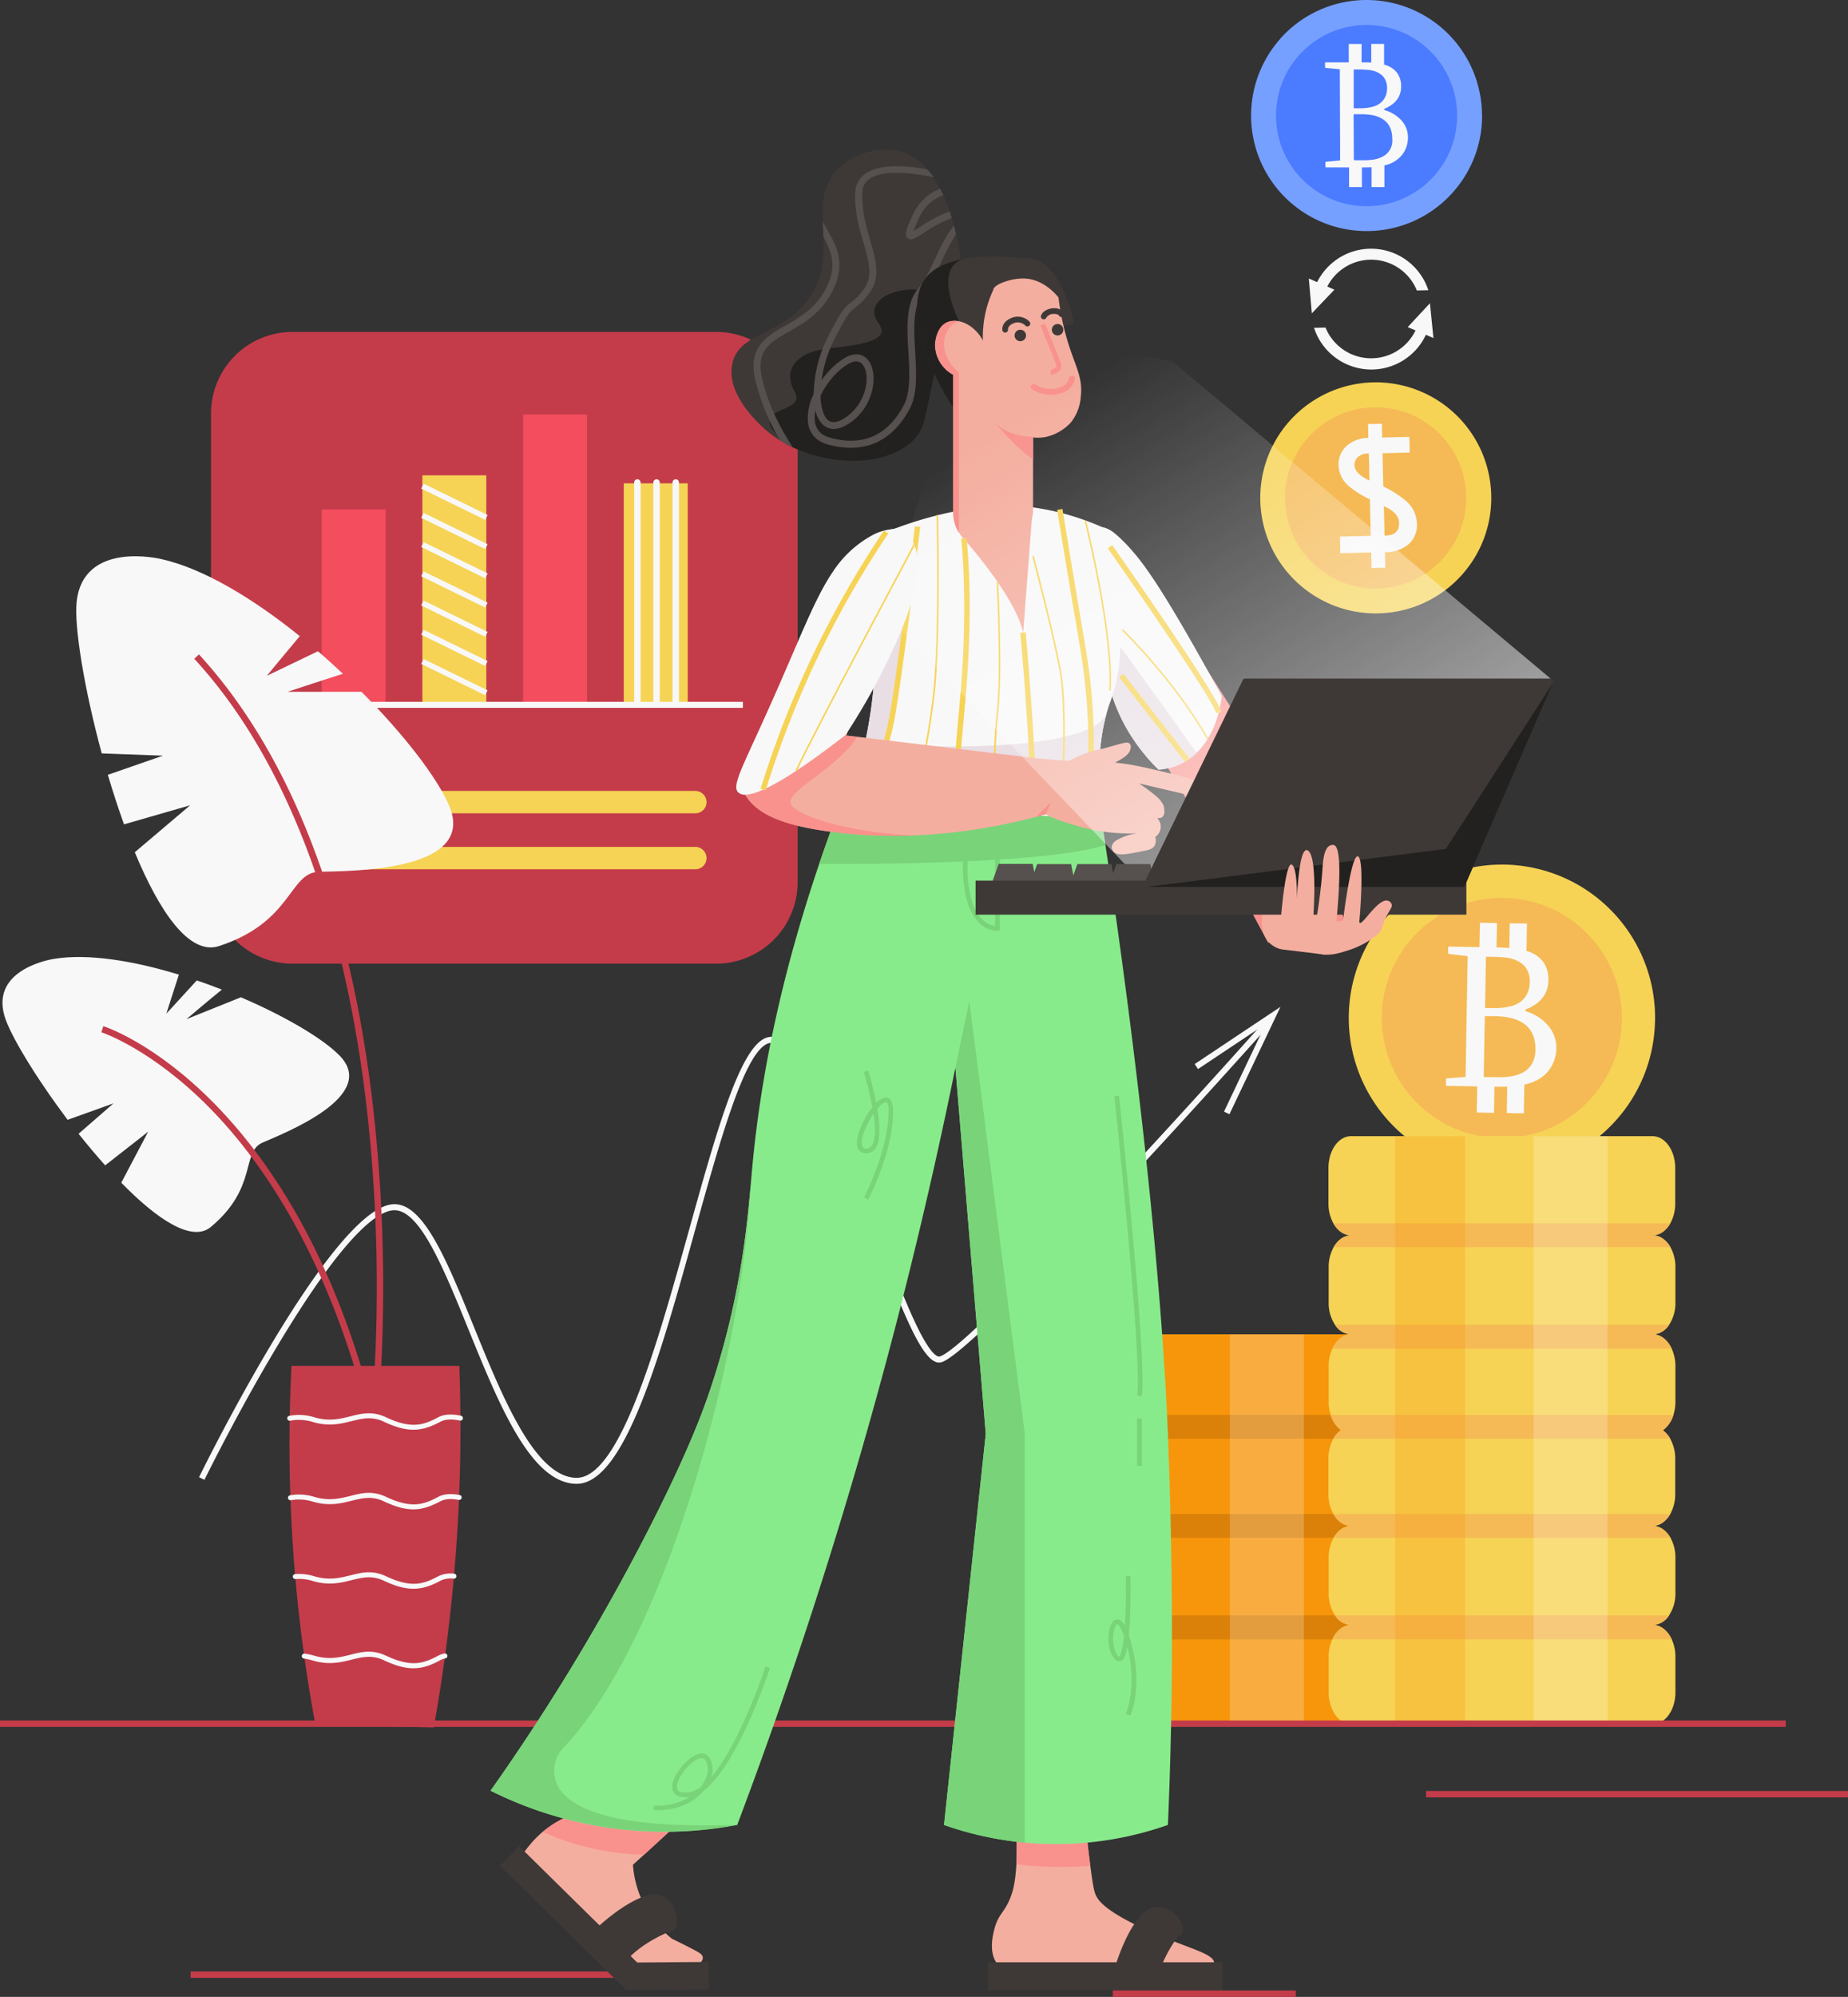 <?xml version="1.0" encoding="UTF-8"?> <svg xmlns="http://www.w3.org/2000/svg" xmlns:xlink="http://www.w3.org/1999/xlink" viewBox="0 0 644.39 695.91"><rect x="0" y="0" width="644.39" height="695.91" fill="#333333" stroke="none"/><defs><linearGradient id="a" x1="359.84" y1="579.28" x2="542.36" y2="279.33" gradientTransform="matrix(1, 0, 0, -1, 0, 697.82)" gradientUnits="userSpaceOnUse"><stop offset="0.06" stop-color="#fff" stop-opacity="0"></stop><stop offset="1" stop-color="#fff"></stop></linearGradient></defs><path d="M201.06,517.1h-.18c-15.77-.31-26.82-27.47-37.5-53.74-8.9-21.88-17.3-42.53-26.46-41.57-5.8.61-17.51,9.36-40.38,47.57-13.79,23-25.14,46.12-25.25,46.35l-1.88-.92C71.27,511,115.19,422,136.7,419.7c10.73-1.13,19,19.26,28.62,42.87,9.94,24.45,21.21,52.15,35.6,52.44h.14c6.62,0,13.41-8.93,20.74-27.3,6.64-16.63,12.7-38.37,18.56-59.4,9.37-33.62,17.46-62.65,26.44-66.5a6.23,6.23,0,0,1,5.07.09c10.64,4.52,22.36,35.41,33.68,65.29,4.76,12.56,9.26,24.42,13.23,33,5.57,12,8.08,12.75,8.9,12.53,9.46-2.58,78.18-77.49,113.2-116.74l1.56,1.4c-4.15,4.65-101.79,114-114.21,117.36-6,1.63-12.9-15.81-24.65-46.77C292.93,399.84,280.85,368,271,363.83a4.2,4.2,0,0,0-3.43-.09c-8.06,3.45-16.41,33.41-25.25,65.14C230.3,472.25,217.79,517.1,201.06,517.1Z" style="fill:#f8f8f8"></path><polygon points="428.7 388.3 426.8 387.4 441.34 356.83 417.74 372.56 416.58 370.82 446.49 350.88 428.7 388.3" style="fill:#f8f8f8"></polygon><path d="M577.09,355.74A53.22,53.22,0,0,1,566.31,387a53.82,53.82,0,0,1-7.17,7.76A53.21,53.21,0,0,1,526.3,408.1c-1.18.06-2.36.07-3.56,0a53.38,53.38,0,0,1-38.21-89.65l.06-.06a54,54,0,0,1,10.52-8.77,53.08,53.08,0,0,1,20-7.62,53.4,53.4,0,0,1,62,53.69Z" style="fill:#f6d355"></path><circle cx="523.69" cy="354.76" r="41.87" style="fill:#f5ba55"></circle><path d="M539.19,356.74a15.72,15.72,0,0,0-7.27-4.33v-.61q7.89-3,8-10.22a10.72,10.72,0,0,0-1.41-5.76,9.7,9.7,0,0,0-3.74-3.42,11.83,11.83,0,0,0-2.49-1l.17-9.54-6-.11-.16,8.64c-1.28-.11-2.68-.18-4.18-.21h-.28l.16-8.5-5.94-.11-.16,8.5-10.57-.19a.32.32,0,0,0-.36.35l0,1.87a.32.32,0,0,0,.34.36l6.11.71a.32.32,0,0,1,.35.36L511.05,375a.32.32,0,0,1-.36.35l-6.13.45c-.24,0-.35.12-.36.38l0,1.87a.32.32,0,0,0,.34.36l10.57.19-.17,9.11,6,.11.17-9.11,1.93,0c.87,0,1.72,0,2.53,0l-.17,9.18,5.95.11.18-10q6-1.38,8.74-5.27a12.9,12.9,0,0,0,2.42-7.32A11.81,11.81,0,0,0,539.19,356.74ZM524,333.61a13.22,13.22,0,0,1,2.34.31,10.36,10.36,0,0,1,4.34,1.92,6.72,6.72,0,0,1,1.54,1.66,8.35,8.35,0,0,1,1.2,4.76,9.09,9.09,0,0,1-1.38,4.91,8,8,0,0,1-2.74,2.51,10.82,10.82,0,0,1-3.27,1.18,22.65,22.65,0,0,1-4.47.45h-1.17l-2.22,0a.3.3,0,0,1-.34-.36l.31-17.19a.31.31,0,0,1,.36-.34l2.75.05.64,0Zm7.56,39.85a13.84,13.84,0,0,1-6,1.81,26.69,26.69,0,0,1-3.3.13l-1.16,0-3.39-.06a.31.31,0,0,1-.34-.36l.38-20.56a.3.3,0,0,1,.36-.34l3.17.06h.22a24.89,24.89,0,0,1,4.45.45,13.27,13.27,0,0,1,5.9,2.51q3.66,2.94,3.56,8.81C535.33,369.35,534,371.88,531.53,373.46Z" style="fill:#f8f8f8"></path><path d="M249.7,335.83H102A28.43,28.43,0,0,1,73.58,307.4V144.1A28.43,28.43,0,0,1,102,115.67H249.7a28.43,28.43,0,0,1,28.43,28.43V307.4A28.42,28.42,0,0,1,249.7,335.83Z" style="fill:#c43c4a"></path><path d="M478.31,476.1v12.42a14.76,14.76,0,0,1-.7,4.55,10.39,10.39,0,0,1-3.67,5.36,6,6,0,0,1-3.47,1.14H365.24a6,6,0,0,1-3.54-1.19,10.39,10.39,0,0,1-3.6-5.31,14.81,14.81,0,0,1-.69-4.55V476.1A14.33,14.33,0,0,1,358.7,470c1.4-3,3.81-5,6.55-5H470.48c2.74,0,5.15,2,6.55,5A14.64,14.64,0,0,1,478.31,476.1Z" style="fill:#f7960b"></path><path d="M478.24,508.29v12.42a14.06,14.06,0,0,1-1.71,6.89c-1.44,2.54-3.65,4.16-6.13,4.16H365.16c-2.48,0-4.69-1.63-6.13-4.16a14.06,14.06,0,0,1-1.71-6.89V508.29A14.06,14.06,0,0,1,359,501.4a9,9,0,0,1,2.66-3,6,6,0,0,1,3.47-1.14H470.39a6.08,6.08,0,0,1,3.55,1.19,9.05,9.05,0,0,1,2.58,3A14,14,0,0,1,478.24,508.29Z" style="fill:#f7960b"></path><path d="M478.31,542.82v12.42a13.59,13.59,0,0,1-2.22,7.7,7,7,0,0,1-5.62,3.35H365.24a6.94,6.94,0,0,1-5.62-3.35,13.69,13.69,0,0,1-2.22-7.7V542.82a14.06,14.06,0,0,1,1.71-6.89c1.44-2.54,3.65-4.16,6.13-4.16H470.47c2.48,0,4.69,1.63,6.13,4.16A14.09,14.09,0,0,1,478.31,542.82Z" style="fill:#f7960b"></path><path d="M478.31,577.35v12.43c0,6.1-3.51,11.05-7.84,11.05H365.24c-4.33,0-7.84-5-7.84-11.05V577.35a14.28,14.28,0,0,1,1.29-6.07c1.4-3,3.81-5,6.55-5H470.47c2.74,0,5.15,2,6.55,5A14.47,14.47,0,0,1,478.31,577.35Z" style="fill:#f7960b"></path><path d="M365.24,531.77h-.07c-2.48,0-4.69-1.63-6.13-4.16H476.53c-1.44,2.54-3.65,4.16-6.13,4.16h.07c2.48,0,4.69,1.63,6.13,4.16H359.11C360.54,533.4,362.75,531.77,365.24,531.77Z" style="fill:#db8109"></path><path d="M476.53,501.4H359a9,9,0,0,1,2.66-3,10.35,10.35,0,0,1-3.6-5.31H477.61a10.31,10.31,0,0,1-3.67,5.36A9.2,9.2,0,0,1,476.53,501.4Z" style="fill:#db8109"></path><path d="M365.24,566.3a6.94,6.94,0,0,1-5.62-3.35H476.1a7,7,0,0,1-5.62,3.35c2.74,0,5.15,2,6.55,5H358.69C360.09,568.28,362.5,566.3,365.24,566.3Z" style="fill:#db8109"></path><g style="opacity:0.29"><rect x="380.58" y="465.05" width="24.37" height="135.78" style="fill:#db7d03"></rect></g><g style="opacity:0.22"><rect x="428.85" y="465.05" width="25.78" height="135.78" style="fill:#fff"></rect></g><path d="M584.14,407v12.43a14.06,14.06,0,0,1-1.71,6.89c-1.44,2.54-3.65,4.16-6.13,4.16H471.07c-2.48,0-4.7-1.63-6.13-4.16a14.06,14.06,0,0,1-1.71-6.89V407c0-6.1,3.51-11.05,7.84-11.05H576.3C580.63,396,584.14,400.93,584.14,407Z" style="fill:#f6d355"></path><path d="M584.21,441.57V454a13.62,13.62,0,0,1-2.22,7.7,7,7,0,0,1-5.62,3.35H471.14a6.94,6.94,0,0,1-5.62-3.35,13.69,13.69,0,0,1-2.22-7.7V441.57a14.06,14.06,0,0,1,1.71-6.89c1.44-2.54,3.65-4.16,6.13-4.16H576.37c2.48,0,4.69,1.63,6.13,4.16A14.06,14.06,0,0,1,584.21,441.57Z" style="fill:#f6d355"></path><path d="M584.21,476.1v12.42a15.06,15.06,0,0,1-.69,4.55,10.31,10.31,0,0,1-3.67,5.36,6,6,0,0,1-3.47,1.14H471.14a6.08,6.08,0,0,1-3.55-1.19,10.35,10.35,0,0,1-3.6-5.31,14.81,14.81,0,0,1-.69-4.55V476.1a14.36,14.36,0,0,1,1.29-6.08c1.4-3,3.81-5,6.55-5H576.37c2.74,0,5.15,2,6.55,5A14.52,14.52,0,0,1,584.21,476.1Z" style="fill:#f6d355"></path><path d="M471.14,430.51h-.07c-2.48,0-4.69-1.63-6.13-4.16H582.43c-1.44,2.54-3.65,4.16-6.13,4.16h.07c2.48,0,4.69,1.63,6.13,4.16H465C466.44,432.14,468.65,430.51,471.14,430.51Z" style="fill:#f5ba55"></path><path d="M471.14,465a6.94,6.94,0,0,1-5.62-3.35H582a7,7,0,0,1-5.62,3.35c2.74,0,5.15,2,6.55,5H464.59C466,467,468.4,465,471.14,465Z" style="fill:#f5ba55"></path><path d="M584.14,508.29v12.42a14.06,14.06,0,0,1-1.71,6.89c-1.44,2.54-3.65,4.16-6.13,4.16H471.06c-2.48,0-4.69-1.63-6.13-4.16a14.06,14.06,0,0,1-1.71-6.89V508.29a14.06,14.06,0,0,1,1.71-6.89,9,9,0,0,1,2.66-3,6,6,0,0,1,3.47-1.14H576.29a6.08,6.08,0,0,1,3.55,1.19,9.05,9.05,0,0,1,2.58,3A14,14,0,0,1,584.14,508.29Z" style="fill:#f6d355"></path><path d="M584.21,542.82v12.42a13.59,13.59,0,0,1-2.22,7.7,7,7,0,0,1-5.62,3.35H471.14a6.94,6.94,0,0,1-5.62-3.35,13.69,13.69,0,0,1-2.22-7.7V542.82a14.06,14.06,0,0,1,1.71-6.89c1.44-2.54,3.65-4.16,6.13-4.16H576.37c2.48,0,4.69,1.63,6.13,4.16A14.09,14.09,0,0,1,584.21,542.82Z" style="fill:#f6d355"></path><path d="M584.21,577.35v12.43c0,6.1-3.51,11.05-7.84,11.05H471.14c-4.33,0-7.84-5-7.84-11.05V577.35a14.28,14.28,0,0,1,1.29-6.07c1.4-3,3.81-5,6.55-5H576.37c2.74,0,5.15,2,6.55,5A14.47,14.47,0,0,1,584.21,577.35Z" style="fill:#f6d355"></path><path d="M471.14,531.77h-.07c-2.48,0-4.69-1.63-6.13-4.16H582.43c-1.44,2.54-3.65,4.16-6.13,4.16h.07c2.48,0,4.69,1.63,6.13,4.16H465C466.44,533.4,468.65,531.77,471.14,531.77Z" style="fill:#f5ba55"></path><path d="M582.43,501.4H464.94a9,9,0,0,1,2.66-3,10.35,10.35,0,0,1-3.6-5.31H583.52a10.31,10.31,0,0,1-3.67,5.36A9.29,9.29,0,0,1,582.43,501.4Z" style="fill:#f5ba55"></path><path d="M471.14,566.3a6.94,6.94,0,0,1-5.62-3.35H582a7,7,0,0,1-5.62,3.35c2.74,0,5.15,2,6.55,5H464.59C466,568.28,468.4,566.3,471.14,566.3Z" style="fill:#f5ba55"></path><g style="opacity:0.29"><rect x="486.48" y="395.98" width="24.37" height="204.85" style="fill:#f7960b"></rect></g><g style="opacity:0.22"><rect x="534.76" y="395.98" width="25.78" height="204.85" style="fill:#fff"></rect></g><rect y="599.58" width="622.7" height="2.23" style="fill:#c43c4a"></rect><rect x="497.27" y="624.14" width="147.12" height="2.23" style="fill:#c43c4a"></rect><rect x="66.48" y="687.04" width="149" height="2.23" style="fill:#c43c4a"></rect><rect x="388.03" y="693.68" width="63.8" height="2.23" style="fill:#c43c4a"></rect><path d="M516.8,40.13a40.1,40.1,0,0,1-3.5,16.59,40.46,40.46,0,0,1-9.4,13.08,40.18,40.18,0,0,1-24.54,10.63c-.89.06-1.78.09-2.68.1a40.18,40.18,0,0,1-15.57-3.06,40.84,40.84,0,0,1-7.65-4.2,40.24,40.24,0,0,1-7.08-59.69l0-.05a40.27,40.27,0,0,1,70.38,26.6Z" style="fill:#76a0ff"></path><circle cx="476.52" cy="40.28" r="31.58" transform="translate(111.09 348.75) rotate(-45)" style="fill:#4b7bff"></circle><path d="M488.24,41.52a12,12,0,0,0-5.55-3.15v-.46q5.9-2.43,5.88-7.84a8.06,8.06,0,0,0-1.16-4.32,7.35,7.35,0,0,0-2.88-2.52,9.21,9.21,0,0,0-1.9-.72l0-7.2-4.48,0,0,6.51c-1-.06-2-.09-3.16-.09h-.21l0-6.41h-4.48l0,6.41-8,0c-.18,0-.26.09-.26.27v1.41a.23.23,0,0,0,.26.26l4.62.44a.24.24,0,0,1,.27.26l.11,31.29a.24.24,0,0,1-.27.27l-4.62.44c-.18,0-.26.1-.26.29v1.41a.23.23,0,0,0,.26.26l8,0,0,6.87,4.48,0,0-6.87h1.46c.66,0,1.29,0,1.91-.06l0,6.92,4.48,0,0-7.56a10.52,10.52,0,0,0,6.5-4.12,9.77,9.77,0,0,0,1.71-5.55A8.73,8.73,0,0,0,488.24,41.52Zm-11.85-17.2a9.88,9.88,0,0,1,1.77.2,7.76,7.76,0,0,1,3.31,1.38,5.14,5.14,0,0,1,1.19,1.23,6.2,6.2,0,0,1,1,3.57,6.83,6.83,0,0,1-1,3.73,6.1,6.1,0,0,1-2,1.94,8.19,8.19,0,0,1-2.45.94,17.79,17.79,0,0,1-3.36.42l-.88,0h-1.68a.23.23,0,0,1-.26-.26l0-13a.23.23,0,0,1,.26-.26h2.07l.48,0Zm6.35,29.92a10.34,10.34,0,0,1-4.48,1.46,19.38,19.38,0,0,1-2.49.15h-3.43a.24.24,0,0,1-.26-.27L472,40.08a.23.23,0,0,1,.26-.26h2.55a20.29,20.29,0,0,1,3.36.26,10,10,0,0,1,4.49,1.79c1.87,1.44,2.82,3.63,2.83,6.58A6.37,6.37,0,0,1,482.74,54.24Z" style="fill:#f8f8f8"></path><path d="M520,173.37a40.1,40.1,0,0,1-3.5,16.59,40.46,40.46,0,0,1-9.4,13.08,40.18,40.18,0,0,1-24.54,10.63c-.89.06-1.78.09-2.68.1a40.18,40.18,0,0,1-15.57-3.06,40.84,40.84,0,0,1-7.65-4.2,40.24,40.24,0,0,1-7.08-59.69l0,0A40.27,40.27,0,0,1,520,173.37Z" style="fill:#f6d355"></path><circle cx="479.67" cy="173.52" r="31.58" transform="translate(17.8 390) rotate(-45)" style="fill:#f5ba55"></circle><path d="M478.25,197.94l-.13-5.4-10.76.25-.14-5.79,10.76-.25-.3-12.74a32.6,32.6,0,0,1-7.19-4.47,9.88,9.88,0,0,1-3.73-7.26,8.52,8.52,0,0,1,3-7.05,11.84,11.84,0,0,1,7.38-2.64l-.11-4.81,4.81-.11.11,4.81,9.48-.22.13,5.46-9.48.22.27,11.59a37.35,37.35,0,0,1,7.72,4.89,10.77,10.77,0,0,1,4,7.84,9,9,0,0,1-3.15,7.62,12.64,12.64,0,0,1-8,2.56l.13,5.4Zm-.72-30.48-.22-9.41h-.46a5.11,5.11,0,0,0-3.2,1.1,3.54,3.54,0,0,0-1.35,3C472.34,164.08,474.09,165.85,477.53,167.46Zm5.26,19.18h.33c3.23-.08,4.81-1.55,4.74-4.43q-.09-3.55-5.31-5.8Z" style="fill:#f8f8f8"></path><path d="M462.83,99.86a17.18,17.18,0,0,1,31.22,1.37l4-.1a21,21,0,0,0-35.16-7.94,21.08,21.08,0,0,0-3.61,5.13l-2.9-1.27,1.05,12.15,7.87-8.25Z" style="fill:#f8f8f8"></path><path d="M499.83,117.8q-.61-6.08-1.22-12.13L490.86,114l2.73,1.15a17.18,17.18,0,0,1-31.39-1l-4,.1a21,21,0,0,0,39,2.42Z" style="fill:#f8f8f8"></path><rect x="112.17" y="177.53" width="22.29" height="67.82" style="fill:#f44d5e"></rect><rect x="147.28" y="165.65" width="22.29" height="79.7" style="fill:#f6d355"></rect><rect x="182.4" y="144.47" width="22.3" height="100.88" style="fill:#f44d5e"></rect><rect x="217.51" y="168.44" width="22.3" height="76.92" style="fill:#f6d355"></rect><rect x="157.5" y="162.46" width="1.9" height="24.82" transform="translate(-68.26 240.35) rotate(-63.93)" style="fill:#f8f8f8"></rect><rect x="157.5" y="172.65" width="1.9" height="24.82" transform="translate(-77.41 246.06) rotate(-63.93)" style="fill:#f8f8f8"></rect><rect x="157.51" y="182.84" width="1.9" height="24.82" transform="translate(-86.58 251.72) rotate(-63.92)" style="fill:#f8f8f8"></rect><rect x="157.5" y="193.02" width="1.9" height="24.82" transform="translate(-95.71 257.48) rotate(-63.93)" style="fill:#f8f8f8"></rect><rect x="157.5" y="203.21" width="1.9" height="24.82" transform="translate(-104.88 263.13) rotate(-63.92)" style="fill:#f8f8f8"></rect><rect x="157.5" y="213.38" width="1.9" height="24.82" transform="translate(-114 268.89) rotate(-63.93)" style="fill:#f8f8f8"></rect><rect x="157.5" y="223.57" width="1.9" height="24.82" transform="translate(-123.16 274.6) rotate(-63.93)" style="fill:#f8f8f8"></rect><path d="M222.25,246.47a1.12,1.12,0,0,1-1.12-1.12v-77.2a1.12,1.12,0,1,1,2.24,0v77.2A1.12,1.12,0,0,1,222.25,246.47Z" style="fill:#f8f8f8"></path><path d="M228.94,246.47a1.12,1.12,0,0,1-1.12-1.12v-77.2a1.12,1.12,0,0,1,2.24,0v77.2A1.13,1.13,0,0,1,228.94,246.47Z" style="fill:#f8f8f8"></path><path d="M235.63,246.47a1.12,1.12,0,0,1-1.12-1.12v-77.2a1.12,1.12,0,1,1,2.24,0v77.2A1.13,1.13,0,0,1,235.63,246.47Z" style="fill:#f8f8f8"></path><rect x="92.94" y="244.58" width="166.1" height="2.1" style="fill:#f8f8f8"></rect><path d="M242.46,283.43H109.25a3.91,3.91,0,0,1-3.9-3.9h0a3.91,3.91,0,0,1,3.9-3.9H242.46a3.91,3.91,0,0,1,3.9,3.9h0A3.89,3.89,0,0,1,242.46,283.43Z" style="fill:#f6d355"></path><path d="M242.46,302.94H109.25a3.91,3.91,0,0,1-3.9-3.9h0a3.91,3.91,0,0,1,3.9-3.9H242.46a3.91,3.91,0,0,1,3.9,3.9h0A3.9,3.9,0,0,1,242.46,302.94Z" style="fill:#f6d355"></path><path d="M111.15,303.82c-10.37.32-9.14,17.52-34.78,25.88C66.05,333.07,55.64,317.83,47,297l19.3-16.36-23.06,6.64c-2-5.6-3.91-11.42-5.64-17.26l19.22-6.67-21.34-.79c-6.13-22.58-9.64-44.18-8.76-52.72,2.23-21.74,29.54-15,29.54-15,14.85,3.32,32.17,13.88,48.27,26.85-5.7,6.79-11.49,13.83-11.49,13.83l17.82-8.56c3,2.56,5.89,5.19,8.72,7.85-9,2.85-19.3,6.28-19.3,6.28h25.76c14.79,14.83,26.36,29.85,30.53,39.57C166.66,304.06,121.51,303.5,111.15,303.82Z" style="fill:#f8f8f8"></path><path d="M91.55,398.19c-7.55,3.31-1.55,15.62-18,29.37C67,433.1,54.8,425,42.29,412.16l9.38-17.77-15,11.73c-3.15-3.52-6.27-7.25-9.27-11l12.19-10.61-16,5.74C12.4,375.38,3.42,360.51,1.54,354c-4.8-16.68,17.31-19.84,17.31-19.84,11.93-1.95,27.81.7,43.53,5.49-2.19,6.69-4.37,13.6-4.37,13.6l10.6-11.58c3,1,5.88,2.08,8.75,3.2C71.57,349.59,65,355.18,65,355.18l19-7.63c15.29,6.55,28.27,14.18,34.22,20.12C132.53,381.92,99.09,394.89,91.55,398.19Z" style="fill:#f8f8f8"></path><path d="M131.54,496.47l-2.22-.24a555.06,555.06,0,0,0-.42-100.35c-4.82-50.73-19.34-120.77-61.16-166.31l1.64-1.51c18.67,20.33,33.55,47.11,44.24,79.6,8.53,25.94,14.42,55.57,17.5,88.06A557.32,557.32,0,0,1,131.54,496.47Z" style="fill:#c43c4a"></path><path d="M131.57,507.17C117.81,442.36,92.31,405.7,73.34,386.35c-20.47-20.88-37.83-26.56-38-26.61l.68-2.13c.73.23,18.06,5.9,38.92,27.18C87.15,397.25,98,412.5,107.22,430.11c11.49,22,20.42,47.76,26.54,76.59Z" style="fill:#c43c4a"></path><path d="M151.25,602,110,601.13A533.54,533.54,0,0,1,101.64,476h58.52a588.12,588.12,0,0,1-1.11,63.82A593.89,593.89,0,0,1,151.25,602Z" style="fill:#c43c4a"></path><path d="M144.16,498.25c-2.91,0-6.15-.83-10.27-2.78s-7.48-1.17-11.25-.23-8,2-13.71.27a16.11,16.11,0,0,0-7.74-.4.86.86,0,1,1-.33-1.69,17.74,17.74,0,0,1,8.56.45c5.28,1.59,9.1.63,12.79-.29,3.92-1,7.62-1.91,12.41.34,8.93,4.21,13.17,2.66,18.18,0,2-1.06,4.6-1.24,7.93-.55a.86.86,0,1,1-.35,1.69c-2.93-.6-5.15-.47-6.78.39C150.32,497.18,147.45,498.25,144.16,498.25Z" style="fill:#f8f8f8"></path><path d="M144.16,526c-2.91,0-6.15-.83-10.27-2.78s-7.48-1.17-11.25-.23-8,2-13.71.27a16.16,16.16,0,0,0-7.5-.45.86.86,0,0,1-.3-1.7,17.83,17.83,0,0,1,8.3.49c5.28,1.59,9.1.63,12.79-.29,3.92-1,7.62-1.91,12.41.34,8.93,4.21,13.17,2.66,18.18,0,1.9-1,4.33-1.22,7.42-.65a.86.86,0,1,1-.31,1.69c-2.7-.49-4.76-.34-6.31.48C150.32,524.89,147.45,526,144.16,526Z" style="fill:#f8f8f8"></path><path d="M144.16,553.67c-2.91,0-6.15-.83-10.27-2.78s-7.48-1.17-11.25-.23-8,2-13.71.27a15.82,15.82,0,0,0-5.9-.65.86.86,0,0,1-.14-1.72,17.76,17.76,0,0,1,6.54.72c5.28,1.59,9.1.63,12.79-.29,3.92-1,7.62-1.91,12.41.34,8.93,4.21,13.17,2.66,18.18,0a9.87,9.87,0,0,1,5.56-.9.86.86,0,1,1-.14,1.72,8.22,8.22,0,0,0-4.61.71C150.32,552.61,147.45,553.67,144.16,553.67Z" style="fill:#f8f8f8"></path><path d="M144.16,581.38c-2.91,0-6.15-.83-10.27-2.78s-7.48-1.17-11.25-.23-8,2-13.71.27A16.92,16.92,0,0,0,106,578a.86.86,0,1,1,.19-1.71,18.42,18.42,0,0,1,3.22.66c5.28,1.59,9.1.63,12.79-.29,3.92-1,7.62-1.91,12.41.34,8.93,4.21,13.17,2.66,18.18,0a8,8,0,0,1,2.19-.76.86.86,0,0,1,.33,1.69,6.42,6.42,0,0,0-1.73.6C150.32,580.32,147.45,581.38,144.16,581.38Z" style="fill:#f8f8f8"></path><path d="M468.26,319l-24.64-49.75L403.26,205.6,391,240.31,426.51,300l.25-.16,15.4,28.63C473.48,328.48,468.26,319,468.26,319Z" style="fill:#f9928d"></path><path d="M426,242.55s-1.65,23.9-22,25.66A65.71,65.71,0,0,1,393.52,255c-4.33-7.23-6.24-13.64-8.92-22.85-2.05-7.07-3.1-10.68-3.9-16.16a106.54,106.54,0,0,1,.75-31.23s.16-.82.16-.82h0s3-1.48,7.18,2a53.72,53.72,0,0,1,6,6C401.87,199.89,411.52,216.17,426,242.55Z" style="fill:#f8f8f8"></path><path d="M424,248.45c-.29-3.09-23.29-36.84-37.72-57.38l1.55-1.09c3.86,5.49,37.7,53.79,38.06,58.32Z" style="fill:#f6d355"></path><path d="M390.72,225.47l-5.91,7.44c2.56,8.81,4.48,15.07,8.7,22.1A66.08,66.08,0,0,0,404,268.21a21.19,21.19,0,0,0,13.29-5.87Z" style="fill:#e8dee4"></path><path d="M420.86,257.65c-11.28-20.07-29.5-37.82-29.69-38l.39-.4c.18.18,18.47,18,29.78,38.13Z" style="fill:#f6d355"></path><rect x="401.54" y="231.45" width="1.9" height="37.43" transform="translate(-68.74 300.44) rotate(-37.95)" style="fill:#f6d355"></rect><path d="M246.49,626.24l-25.78,23.63a36.24,36.24,0,0,0,13.61,25.78c2.81,1.35,5.22,2.57,7.16,3.58,2.39,1.24,3.46,1.85,3.58,2.86.19,1.6-2.08,3.07-2.86,3.58-2.78,1.8-5.54,2-8.59,2.15-12.61.77-14.8,1-17.63-.75a19.67,19.67,0,0,1-3.14-2.83c-13.06-12.77-14-14.35-18.62-17.9-3.44-2.65-4.23-2.79-6.44-5-2.46-2.48-7-7.05-6.39-12.27.28-2.38,1.52-3.92,3.52-6.34a34.87,34.87,0,0,1,12.17-9.31L225,610.5Z" style="fill:#f4ae9f"></path><path d="M232.72,673.12s-11,4.32-16.2,12l-12.47-8.82s12.11-12.85,22.06-15.45S238.29,674.08,232.72,673.12Z" style="fill:#3e3937"></path><path d="M216.61,685.63l-13.13-9.29.29-.31c.5-.53,12.3-12.95,22.24-15.56a7.2,7.2,0,0,1,8.05,2.74c2,2.75,2.64,6.9,1.31,9a2.53,2.53,0,0,1-2.62,1.25c-1.07.44-11.07,4.7-15.94,11.81Zm-12-9.4,11.81,8.35c5.33-7.48,16-11.77,16.16-11.81l.1,0,.1,0a1.79,1.79,0,0,0,2-.88c1-1.68.76-5.46-1.28-8.22a6.48,6.48,0,0,0-7.26-2.46C217.33,663.52,206.54,674.26,204.62,676.23Z" style="fill:#3e3937"></path><polygon points="181.11 643.96 222.09 684.3 246.8 684.11 246.87 692.91 230.96 693.03 218.52 693.13 209.65 684.4 174.94 650.23 181.11 643.96" style="fill:#3e3937"></polygon><path d="M218.36,693.5l-44-43.27,6.7-6.8,41.13,40.49,24.93-.19.07,9.54Zm-42.89-43.27,43.2,42.52,27.83-.21-.06-8-24.5.19-.11-.11-40.71-40.08Z" style="fill:#3e3937"></path><path d="M197.08,633.4a36.43,36.43,0,0,0-7.83,5,91.48,91.48,0,0,0,35.3,8l21.94-20.11L225,610.49Z" style="fill:#f9928d"></path><path d="M386.82,245.53c-2.84,8.33-5.12,21.48-2.23,42.36-4.8,3.85-25.28,19.38-54.17,17a76,76,0,0,1-38.91-14.8,164.77,164.77,0,0,0,10-101.44c23.84-11.16,44.93-13.31,55.75-12.18a89.41,89.41,0,0,1,21.38,4.95c2.37.86,4.56,1.77,6.56,2.68,1.46,11.27,2.84,20.24,3.81,26.29,1.13,7,1.74,10.17,1.67,15.05A60.2,60.2,0,0,1,386.82,245.53Z" style="fill:#f8f8f8"></path><path d="M303.22,250.55a164.68,164.68,0,0,1-11.7,39.57,77.86,77.86,0,0,0,8.91,5.71c6.22-16,15.52-73.12,17.35-86.79l-12.55,21A163.57,163.57,0,0,1,303.22,250.55Z" style="fill:#e8dee4"></path><path d="M335.7,96c-1.62,4.69-4,11.89-6.47,20.82-7.2,26.06-5.26,31.06-10.72,36.54-8.83,8.87-27.42,9.4-42.1,2.48a46.58,46.58,0,0,1-4.35-2.34,39.61,39.61,0,0,1-7-5.47c-2.48-2.46-11.62-11.45-9.74-21.08,2.28-11.74,18-9.59,27.24-23.68,4.59-7,4.88-14,4.63-20.63-.07-1.8-.18-3.57-.25-5.3-.29-6.84,0-13.14,5.32-18.5,6-6,15.3-7.93,22-6a19.07,19.07,0,0,1,9,6.08,28.44,28.44,0,0,1,2.23,2.92,39,39,0,0,1,2.31,3.93c.38.73.75,1.47,1.09,2.23a60.08,60.08,0,0,1,2.23,5.67h0c.26.77.5,1.54.74,2.31s.51,1.74.74,2.59c.28,1,.53,2,.76,3A104.26,104.26,0,0,1,335.7,96Z" style="fill:#3e3937"></path><path d="M329.23,116.8c.06-.23.12-.44.19-.67L320.71,101c-9.92-1.08-19.74,4.57-14.33,11.74s-11.64,7.74-19.61,9-14.31,6.45-9.65,14.83-19.47,4-2.9,18.19c.72.39,1.45.76,2.19,1.1,14.69,6.93,33.27,6.39,42.1-2.48C324,147.86,322,142.87,329.23,116.8Z" style="fill:#22211f"></path><path d="M332.63,78.58C330,81.86,328.05,86,326.16,90s-3.77,7.89-6,10.56c-4.42,5.22-3.91,13.84-3.41,22.18.4,6.85.82,13.93-1.61,18.49-5.69,10.65-14.36,14.45-25.82,11.27-3.06-.86-4.81-2.77-5.17-5.69a11.48,11.48,0,0,1,.2-3.74,9.75,9.75,0,0,0,2.66,5c1.58,1.42,4.42,2.5,8.93-.41,8.78-5.68,10.21-16.65,7.3-21.42-1.83-3-5-3.59-8.56-1.58a27.28,27.28,0,0,0-8.2,7.88,45.06,45.06,0,0,1,4.3-14c4.62-9.23,5.8-10.12,7.44-11.34a22.15,22.15,0,0,0,5-5.22c3.94-5.26,2.2-11.27.2-18.24-1.42-4.93-3-10.52-2.74-16.61a5.82,5.82,0,0,1,2.53-4.79c4.93-3.47,15.5-2,22.35-.57A29.57,29.57,0,0,0,323.31,59c-7.12-1.28-16.53-2-21.52,1.5a8.23,8.23,0,0,0-3.56,6.66c-.31,6.49,1.37,12.29,2.84,17.39,1.91,6.61,3.41,11.83.2,16.12a19.6,19.6,0,0,1-4.53,4.73c-1.9,1.42-3.27,2.46-8.14,12.2a46.28,46.28,0,0,0-4.88,19.77,18.54,18.54,0,0,0-2,9.8c.49,3.93,2.89,6.59,6.93,7.72a30,30,0,0,0,8,1.17c8.75,0,15.77-4.61,20.57-13.63,2.76-5.17,2.32-12.6,1.9-19.79-.47-7.86-.95-16,2.85-20.47,2.46-2.9,4.35-6.87,6.36-11.08a76.48,76.48,0,0,1,5-9.45C333.16,80.61,332.91,79.6,332.63,78.58Zm-36.79,48.23c2.39-1.36,4.17-1.12,5.29.73,2.44,4,.77,13.39-6.54,18.12-2.59,1.67-4.6,1.89-6,.64s-2.4-4.47-2.47-8.44C288.28,133.4,291.91,129.06,295.84,126.81Z" style="fill:#56504e"></path><path d="M290.76,100.46c-3.86,8.37-10.16,12-15.73,15.15-6.65,3.8-11.45,6.54-9.31,16.17,2.08,9.36,6.67,17.91,10.67,24.05a46.58,46.58,0,0,1-4.35-2.34,74.29,74.29,0,0,1-8.69-21.18c-2.53-11.38,3.79-15,10.48-18.81,5.24-3,11.18-6.38,14.72-14.06,3.19-6.91,1.4-11.75-1.41-16.81-.07-1.8-.18-3.57-.25-5.3l.88,1.52C291.49,85.23,295,91.25,290.76,100.46Z" style="fill:#56504e"></path><path d="M360.47,90.53S325.59,84.25,320.7,101s11.66,40.94,11.66,40.94Z" style="fill:#3e3937"></path><path d="M338.28,131.12C337.1,125,334.41,112,334.41,112s-9.61-19,2-21.83c-7.26,1.24-13.83,4.26-15.75,10.85-4.88,16.74,11.66,40.94,11.66,40.94Z" style="fill:#22211f"></path><path d="M344.77,95.62q-1.22,13.08-2.44,26.16L352.79,119q.18-6.1.35-12.21l2.09,11.86,19.19-5.93a35.81,35.81,0,0,0-2.09-7.67c-1.95-4.9-5.05-12.73-11.86-14.65C352.84,88.24,345.53,94.91,344.77,95.62Z" style="fill:#3e3937"></path><path d="M372,118a89.46,89.46,0,0,1-2.91-14.34c-1.26-1.54-5.5-6.31-11.75-6.59-4.68-.21-11,2.1-11,4h0a38.53,38.53,0,0,0-3.61,17.58c-3.15-5.79-8.94-8-12.56-6.28-3.78,1.8-4.07,7.36-4.08,7.69a12,12,0,0,0,6.33,10.55v47.93a13.44,13.44,0,0,0,3.66,9.25c2.43,2.75,18.13,20.84,20.7,32.66L359.8,181a13.41,13.41,0,0,0,.42-3.28V152.44a15,15,0,0,0,4.26-.12,16.79,16.79,0,0,0,8.9-5.07,16.06,16.06,0,0,0,3.49-9.07C377.65,131.18,374.78,127.54,372,118Z" style="fill:#f4ae9f"></path><path d="M331.15,73.68c.26.77.5,1.54.74,2.31a44.18,44.18,0,0,0-9.62,5.08c-2.23,1.43-3.64,2.35-4.71,2.35a1.56,1.56,0,0,1-1.1-.43c-1.14-1-.7-2.78,2.1-8.69a17.23,17.23,0,0,1,9.26-8.53c.38.73.75,1.47,1.09,2.23a14.82,14.82,0,0,0-8.16,7.34,48,48,0,0,0-2.22,5.18c.7-.4,1.62-1,2.42-1.51a47,47,0,0,1,10.2-5.33Z" style="fill:#56504e"></path><path d="M360.22,152.25v7.88c-6-4.15-11.93-11.25-13.51-13.23C349.57,150.29,354.29,152.07,360.22,152.25Z" style="fill:#f9928d"></path><path d="M366.57,130.65l-.34-1.69a3.77,3.77,0,0,0,2.11-1.12.58.58,0,0,0,0-.55c-.68-2-5.51-13.78-5.56-13.9l1.59-.66c.2.49,4.9,11.91,5.6,14a2.34,2.34,0,0,1-.18,2C369,130.13,366.82,130.61,366.57,130.65Z" style="fill:#f9928d"></path><path d="M299.1,295.05l-1.81-.58c.09-.29,9.49-29.4,12.24-41.69s9.39-68.8,9.46-69.37l1.89.22c-.27,2.33-6.73,57.18-9.49,69.56S299.2,294.75,299.1,295.05Z" style="fill:#f6d355"></path><path d="M314.19,301.72l-.54-.14c.1-.42,10.49-41.91,12.14-64.5s.77-57.24.76-57.59h.56c0,.35.89,35-.76,57.64S314.3,301.3,314.19,301.72Z" style="fill:#f6d355"></path><path d="M385.92,248.45h0C380.78,261.91,326,260.06,326,260.06l57.3,13.78C382.93,262.73,384.2,254.53,385.92,248.45Z" style="fill:#e8dee4"></path><path d="M332.59,298l-1.9-.06c0-.17.6-17.16,3.91-52.45,3.29-35.14.59-57.54.56-57.76l1.88-.24c0,.22,2.76,22.81-.55,58.17S332.6,297.79,332.59,298Z" style="fill:#f6d355"></path><path d="M346.41,301.83h-.56c0-.4,0-39.75,1.67-53.54s0-45.12,0-45.44l.56,0c0,.32,1.65,31.74,0,45.54S346.41,301.43,346.41,301.83Z" style="fill:#f6d355"></path><path d="M360.23,294.61c-1.1-38.54-4.42-73.72-4.46-74.07l1.89-.18c0,.35,3.36,35.59,4.46,74.19Z" style="fill:#f6d355"></path><path d="M369.82,290.14l-.56-.05c0-.41,3.3-40.84,0-57.33s-9.26-38.63-9.32-38.85l.54-.15c.06.22,6,22.35,9.33,38.89S369.86,289.74,369.82,290.14Z" style="fill:#f6d355"></path><path d="M377.93,293.44l-1.86-.38c6.62-32.26,2-59-.21-71.89-2.76-16-7.2-43.21-7.25-43.48l1.87-.31c0,.27,4.49,27.49,7.24,43.47C380,233.82,384.62,260.82,377.93,293.44Z" style="fill:#f6d355"></path><path d="M387.32,240.72l-.56,0c1.31-19.61-8.47-58.79-8.57-59.18l.54-.14C378.83,181.76,388.63,221,387.32,240.72Z" style="fill:#f6d355"></path><path d="M378.14,628.76c.25,5,.78,12.32,2,21.17.83,6.06,1.26,9.12,2,10.58,1,2.09,4.12,7.14,28.45,16.54,7.51,2.9,12.83,4.59,12.74,7,0,.57-.39,2-4.81,3.63-10.22,3.89-17-.17-31.75-.66-3.5-.12-1.42.17-19.85.66-11,.29-16.5.1-19.19-3.31-3.51-4.44-1-12.06-.66-13.23,1.38-4.28,3.33-4.91,5.29-9.92.76-1.94,1.57-4.64,2-10.58A113.34,113.34,0,0,0,353,625.46Q365.58,627.09,378.14,628.76Z" style="fill:#f4ae9f"></path><path d="M410.55,674.4s-7.28,9.26-7.94,18.52l-15.22-1.32s4-17.2,11.25-24.48S415.84,672.42,410.55,674.4Z" style="fill:#3e3937"></path><path d="M403,693.33l-16-1.39.1-.42c.16-.71,4.08-17.39,11.35-24.66a7.2,7.2,0,0,1,8.34-1.7c3.15,1.35,5.76,4.62,5.7,7.15a2.53,2.53,0,0,1-1.63,2.4c-.7.92-7.19,9.65-7.8,18.24Zm-15.1-2.06,14.41,1.25c.83-9.14,7.91-18.26,8-18.35l.06-.08.1,0a1.78,1.78,0,0,0,1.25-1.76c0-2-2.1-5.1-5.25-6.45a6.5,6.5,0,0,0-7.52,1.54C392.42,673.88,388.53,688.6,387.86,691.27Z" style="fill:#3e3937"></path><rect x="345.05" y="684.33" width="80.72" height="8.8" style="fill:#3e3937"></rect><path d="M426.25,693.61H344.57v-9.76h81.68Zm-80.72-1h79.76v-7.84H345.53Z" style="fill:#3e3937"></path><path d="M380.16,650.23c0-.1,0-.2,0-.31-1.21-8.85-1.73-16.16-2-21.17L353,625.44a114.08,114.08,0,0,1,1.37,24.28A133.68,133.68,0,0,0,380.16,650.23Z" style="fill:#f9928d"></path><path d="M407.24,499.67c1.45,35.05,1.41,70.31,1.41,70.31q0,34.1-1.41,66a117.59,117.59,0,0,1-78.06,0l14.55-136.28q-5.3-63.84-10.58-127.68c-8.16,40.12-18.34,82.85-31.09,127.68-14,49.22-29.31,94.71-45,136.28a135.7,135.7,0,0,1-86-11.91,751,751,0,0,0,56.23-93.28c13.32-26.31,18.17-40,20.51-47,11.5-34.53,13.06-61.36,14.55-77.4,2.72-29.15,9.94-71.15,30.26-124.63L384,285.1C386,297.65,403.57,411,407.24,499.67Z" style="fill:#88eb8b"></path><path d="M398.13,486.57l-1.61-.27c1.94-11.66-7.85-103.38-7.95-104.3l1.63-.17C390.6,385.61,400.11,474.69,398.13,486.57Z" style="fill:#79d379"></path><path d="M384,285.1l-91.41-3.34q-3.76,9.92-6.95,19.3s77.1.85,99.8-6.6C384.78,289.9,384.29,286.69,384,285.1Z" style="fill:#79d379"></path><rect x="396.5" y="494.38" width="1.64" height="16.54" style="fill:#79d379"></rect><path d="M229.17,630.84l-1.24,0,.07-1.63a21.28,21.28,0,0,0,12.45-3c-4,.55-5.41-.93-5.85-2.27-1.22-3.75,3.86-10.22,7.58-12.15,2.09-1.09,3.9-.89,5,.52a7.8,7.8,0,0,1,.84,7c10-11.59,18.79-38.2,18.9-38.53l1.55.51c-.51,1.54-11.14,33.6-22.95,42.62C242.48,627.61,237.05,630.84,229.17,630.84Zm15.48-18.13a3.84,3.84,0,0,0-1.72.52c-3.71,1.92-7.57,7.74-6.77,10.19.45,1.4,2.57,1.39,4.26,1.13a8.92,8.92,0,0,0,3.83-1.7,12.91,12.91,0,0,0,1.39-2.1c1.48-2.81,1.56-5.67.2-7.48A1.44,1.44,0,0,0,244.65,612.71Z" style="fill:#79d379"></path><path d="M394.09,597.92l-1.48-.69c0-.09,4.09-9.09.46-23.39-.77,4.4-1.73,4.81-2.24,5a1.78,1.78,0,0,1-2-.56c-2.78-2.78-2.79-9.19-1.43-12.15.75-1.65,1.76-1.82,2.29-1.79.91.07,1.74.78,2.54,2.19.07-1,.13-2.2.18-3.46.28-6.91.15-13.73.15-13.8l1.63,0c0,.07.13,7-.15,13.92-.11,2.63-.25,4.81-.43,6.62.18.54.36,1.12.55,1.74C398.8,587.54,394.29,597.51,394.09,597.92ZM389.54,566c-.12,0-.4.22-.68.84-1.12,2.44-1.07,8.15,1.1,10.31a.82.82,0,0,0,.28.21c.09-.06,1-.71,1.69-7.34-1.38-3.89-2.37-4-2.39-4Z" style="fill:#79d379"></path><path d="M347.62,324.37a9.27,9.27,0,0,1-6.63-3.22c-3.64-3.91-7.27-13.11-3.91-34.78l1.62.25c-3.25,20.95.08,29.71,3.44,33.37a8,8,0,0,0,4.85,2.7V286.5h1.64v37.8l-.75.06Z" style="fill:#79d379"></path><path d="M302.78,418l-1.45-.75c.09-.16,8.51-16.53,8.51-30.05a6.28,6.28,0,0,0-.39-2.63c-.21-.44-.41-.44-.51-.44-.73,0-1.82.89-3,2.26.9,5.55,1.19,11.31-.74,13.92a3.82,3.82,0,0,1-3.18,1.6,3,3,0,0,1-2.49-1.07,3.94,3.94,0,0,1-.74-2.52c0-3.31,2.55-8.85,5.4-12.42a106,106,0,0,0-3-12.34l1.56-.48a114.31,114.31,0,0,1,2.78,11.28,5.35,5.35,0,0,1,3.32-1.85,2.14,2.14,0,0,1,2,1.37,7.91,7.91,0,0,1,.55,3.34C311.48,401.14,303.14,417.33,302.78,418Zm1.82-29.79c-2.15,3.14-4.13,7.39-4.13,10.09a2.48,2.48,0,0,0,.38,1.51,1.43,1.43,0,0,0,1.21.46,2.15,2.15,0,0,0,1.86-.93C305.35,397.42,305.27,393,304.6,388.22Z" style="fill:#79d379"></path><path d="M462.07,332.68l-14.54-1.75a8.22,8.22,0,0,1-7.12-6.56,15.17,15.17,0,0,1,.49-8.51c2.58-6.33,24.5,5.21,24.5,5.21Z" style="fill:#f4ae9f"></path><path d="M422.56,277.45c-.8,1.36-4.73.42-6.51,0-5.12-1.22-11.4-2.68-18.9-4.44a57.91,57.91,0,0,1,5.89,4.36,10.09,10.09,0,0,1,2.65,3.23,6.73,6.73,0,0,1,.31,1.9,2.67,2.67,0,0,1-.64,2.21,2.23,2.23,0,0,1-1.89.33,4.42,4.42,0,0,1,1.27,3.47,4.52,4.52,0,0,1-1.9,3.17,4,4,0,0,1-.31,3.16c-.69,1-1.88,1.32-3.17,1.59-6.47,1.32-9.73,2-11.08.31a2.44,2.44,0,0,1-.64-1.59,3.25,3.25,0,0,1,1.73-2.33,19.12,19.12,0,0,1,7.13-2.41,65.69,65.69,0,0,1-16-1.34c-1.81-.38-3.41-.81-4.79-1.21-4.38-1.29-8.15-2.41-11-4.1-32.48,9-57.79,8.18-73.42,6.28-19.86-2.41-27.79-7-31.42-13.11-.13-.21-.25-.42-.37-.64a15.52,15.52,0,0,1-1.81-5.94c1.83-5,6.35-14.08,13.76-31,8.11-18.47,12.9-30.9,18.69-39.65a14.64,14.64,0,0,1,19.18,15.81l-13.8,39.56-.43,1.24,67.38,8.07.07.25.16-.25c2.51.22,6,.5,10.14.74a44.24,44.24,0,0,1,8.08-3.34c2-.6,1.41-.28,5.21-1.3,5.08-1.37,7-2.2,7.81-1.3.59.65.32,1.92,0,2.6-.88,1.9-3.95,3.29-5.13,4,5.5.49,10.45,1.65,19.45,3.8,4.5,1.07,13.2,3.24,14.32,6.51A1.69,1.69,0,0,1,422.56,277.45Z" style="fill:#f4ae9f"></path><path d="M275.61,279.53c-.17-4.38,17.17-12.62,23.25-22.72h0l-3.79-.45.43-1.24,1.89-5.43L264.44,255c-3.37,7.38-5.62,12.19-6.77,15.38a15.7,15.7,0,0,0,1.81,5.94c.12.22.24.43.37.64,3.63,6.1,11.56,10.7,31.42,13.11a171.32,171.32,0,0,0,27.78,1.07C296.36,290.33,275.78,283.91,275.61,279.53Z" style="fill:#f9928d"></path><polygon points="540.72 236.51 408.78 125.91 338.13 112.74 308.78 213.91 399.82 309.08 540.72 236.51" style="fill:url(#a)"></polygon><polygon points="387.04 309.14 389.7 301.71 400.64 301.71 402.17 309.53 387.04 309.14" style="fill:#56504e"></polygon><path d="M402.9,310.15l-16.69-.44,3.07-8.59h11.85Zm-15-1.58,13.58.36-1.29-6.62h-10Z" style="fill:#56504e"></path><path d="M541.46,238.07l-30.62,70.45a.84.84,0,0,1-.74.55H399.82c-.66,0-1.07-.9-.72-1.6L433.36,237a.84.84,0,0,1,.72-.51H540.72C541.36,236.51,541.77,237.37,541.46,238.07Z" style="fill:#3e3937"></path><polygon points="346.01 309.08 348.66 301.65 359.61 301.65 361.14 309.47 346.01 309.08" style="fill:#56504e"></polygon><path d="M361.86,310.08l-16.69-.44,3.07-8.59h11.85Zm-15-1.58,13.58.36-1.29-6.62H349.08Z" style="fill:#56504e"></path><polygon points="359.41 309.14 362.07 301.71 373.02 301.71 374.55 309.53 359.41 309.14" style="fill:#56504e"></polygon><path d="M375.27,310.15l-16.69-.44,3.07-8.59H373.5Zm-15-1.58,13.58.36-1.29-6.62h-10Z" style="fill:#56504e"></path><polygon points="373.43 309.14 376.09 301.71 387.03 301.71 388.56 309.53 373.43 309.14" style="fill:#56504e"></polygon><path d="M389.29,310.15l-16.69-.44,3.07-8.59h11.85Zm-15-1.58,13.58.36-1.29-6.62h-10Z" style="fill:#56504e"></path><rect x="340.77" y="307.48" width="169.95" height="10.69" style="fill:#3e3937"></rect><path d="M511.32,318.76H340.18V306.89H511.32v11.87Zm-170-1.19H510.13v-9.5H341.36Z" style="fill:#3e3937"></path><path d="M510.84,308.52l30.62-70.45-37.29,57.76L399.82,309.08H510.09A.86.86,0,0,0,510.84,308.52Z" style="fill:#22211f"></path><path d="M446.43,322.57s1.67-23.28,4.15-21.16S452,319.82,452,319.82s.34-25.49,4-23.46,1.87,24.16,1.87,24.16l1.15-.09c1.28-7.8,1.84-13.51,2.11-17.53.18-2.58.44-7.48,2.83-8.32a2.16,2.16,0,0,1,1.15-.09c1.7.43,2.84,5.86.9,26.55l2.3-.18s2.82-23.37,5.21-22.4.54,22,.54,22c-.17.84,0,1.08.09,1.15,1.12.67,6.44-8.71,9.82-7.71a2,2,0,0,1,1.24,1.06c.51,1.14-.67,2.06-1.94,4.78-1.35,2.9-1.18,4.36-3,6a10.87,10.87,0,0,1-.92.71,31.15,31.15,0,0,1-9.08,4.69c-3.57,1.14-7.37,2.36-11.51.89l-.86-.34c-5.95-2.46-10.64-4.46-11.36-8A5.33,5.33,0,0,1,446.43,322.57Z" style="fill:#f4ae9f"></path><path d="M311,227.14a223.25,223.25,0,0,1-15.51,28c-.22.33-.43.67-.66,1-22.23,17.32-31.2,20.8-35,20.81a3.29,3.29,0,0,1-2.35-.75c-1.06-1-1-2.55.17-5.84,1.83-5,6.35-14.08,13.76-30.95,8.11-18.47,12.9-30.9,18.69-39.65a38.11,38.11,0,0,1,14.2-13.3c4-2.15,7.09-1.93,9.45-2.54,1.4,1.56,3.73,2.61,5,5.88C320.81,194.73,322.18,203.08,311,227.14Z" style="fill:#f8f8f8"></path><path d="M267,275.45l-1.78-.55a343.09,343.09,0,0,1,43-90l1.54,1A341.24,341.24,0,0,0,267,275.45Z" style="fill:#f6d355"></path><path d="M277.83,268.79l-.5-.24c7.72-16.25,40.92-78.26,41.25-78.89l.49.26C318.73,190.55,285.54,252.55,277.83,268.79Z" style="fill:#f6d355"></path><circle cx="368.78" cy="114.91" r="2" style="fill:#3e3937"></circle><circle cx="355.78" cy="116.91" r="2" style="fill:#3e3937"></circle><path d="M366.52,137.57a12.5,12.5,0,0,1-6.59-1.84A1,1,0,1,1,361,134a10.23,10.23,0,0,0,9,.88,4.5,4.5,0,0,0,2.83-3.2,1,1,0,0,1,2,.4,6.43,6.43,0,0,1-4,4.65A11,11,0,0,1,366.52,137.57Z" style="fill:#f9928d"></path><path d="M363.9,111.29a1,1,0,0,1-.33-.06A1,1,0,0,1,363,110c.58-1.63,2.54-2.47,4.22-2.58s3.24.51,3.84,1.69a1,1,0,0,1-1.78.9c-.21-.41-1-.66-1.93-.6a2.89,2.89,0,0,0-2.47,1.25A1,1,0,0,1,363.9,111.29Z" style="fill:#3e3937"></path><path d="M350.51,115.91a1,1,0,0,1-1-.91c-.15-1.69,1-3.26,2.94-4.09a5.68,5.68,0,0,1,6.53,1.18,1,1,0,1,1-1.51,1.31,3.76,3.76,0,0,0-4.24-.65c-.85.36-1.81,1.12-1.73,2.08a1,1,0,0,1-.91,1.08Z" style="fill:#3e3937"></path><path d="M335.11,112.15a7.05,7.05,0,0,0-5,.22c-3.78,1.8-4.07,7.36-4.08,7.69a12,12,0,0,0,6.33,10.55v47.93a13.4,13.4,0,0,0,2,7.14V129.79C324.05,120.66,331.78,110.91,335.11,112.15Z" style="fill:#f9928d"></path><polygon points="364.71 283.77 366.48 279.53 361.14 284.73 364.71 283.77" style="fill:#f9928d"></polygon><path d="M333.15,372q5.3,63.84,10.58,127.68L329.18,636a118.66,118.66,0,0,0,28.14,6.14V499.58L338,348.91Z" style="fill:#79d379"></path><path d="M193.45,614.86a12,12,0,0,1,3.17-5.93c35.58-37.64,62.2-135.87,65.13-195.69h0c-1.46,16.35-3.95,40.54-13.94,70.54-2.33,7-7.19,20.66-20.51,47A751,751,0,0,1,171.07,624a135.7,135.7,0,0,0,86,11.91C196.45,638.23,191.94,622.72,193.45,614.86Z" style="fill:#79d379"></path></svg> 